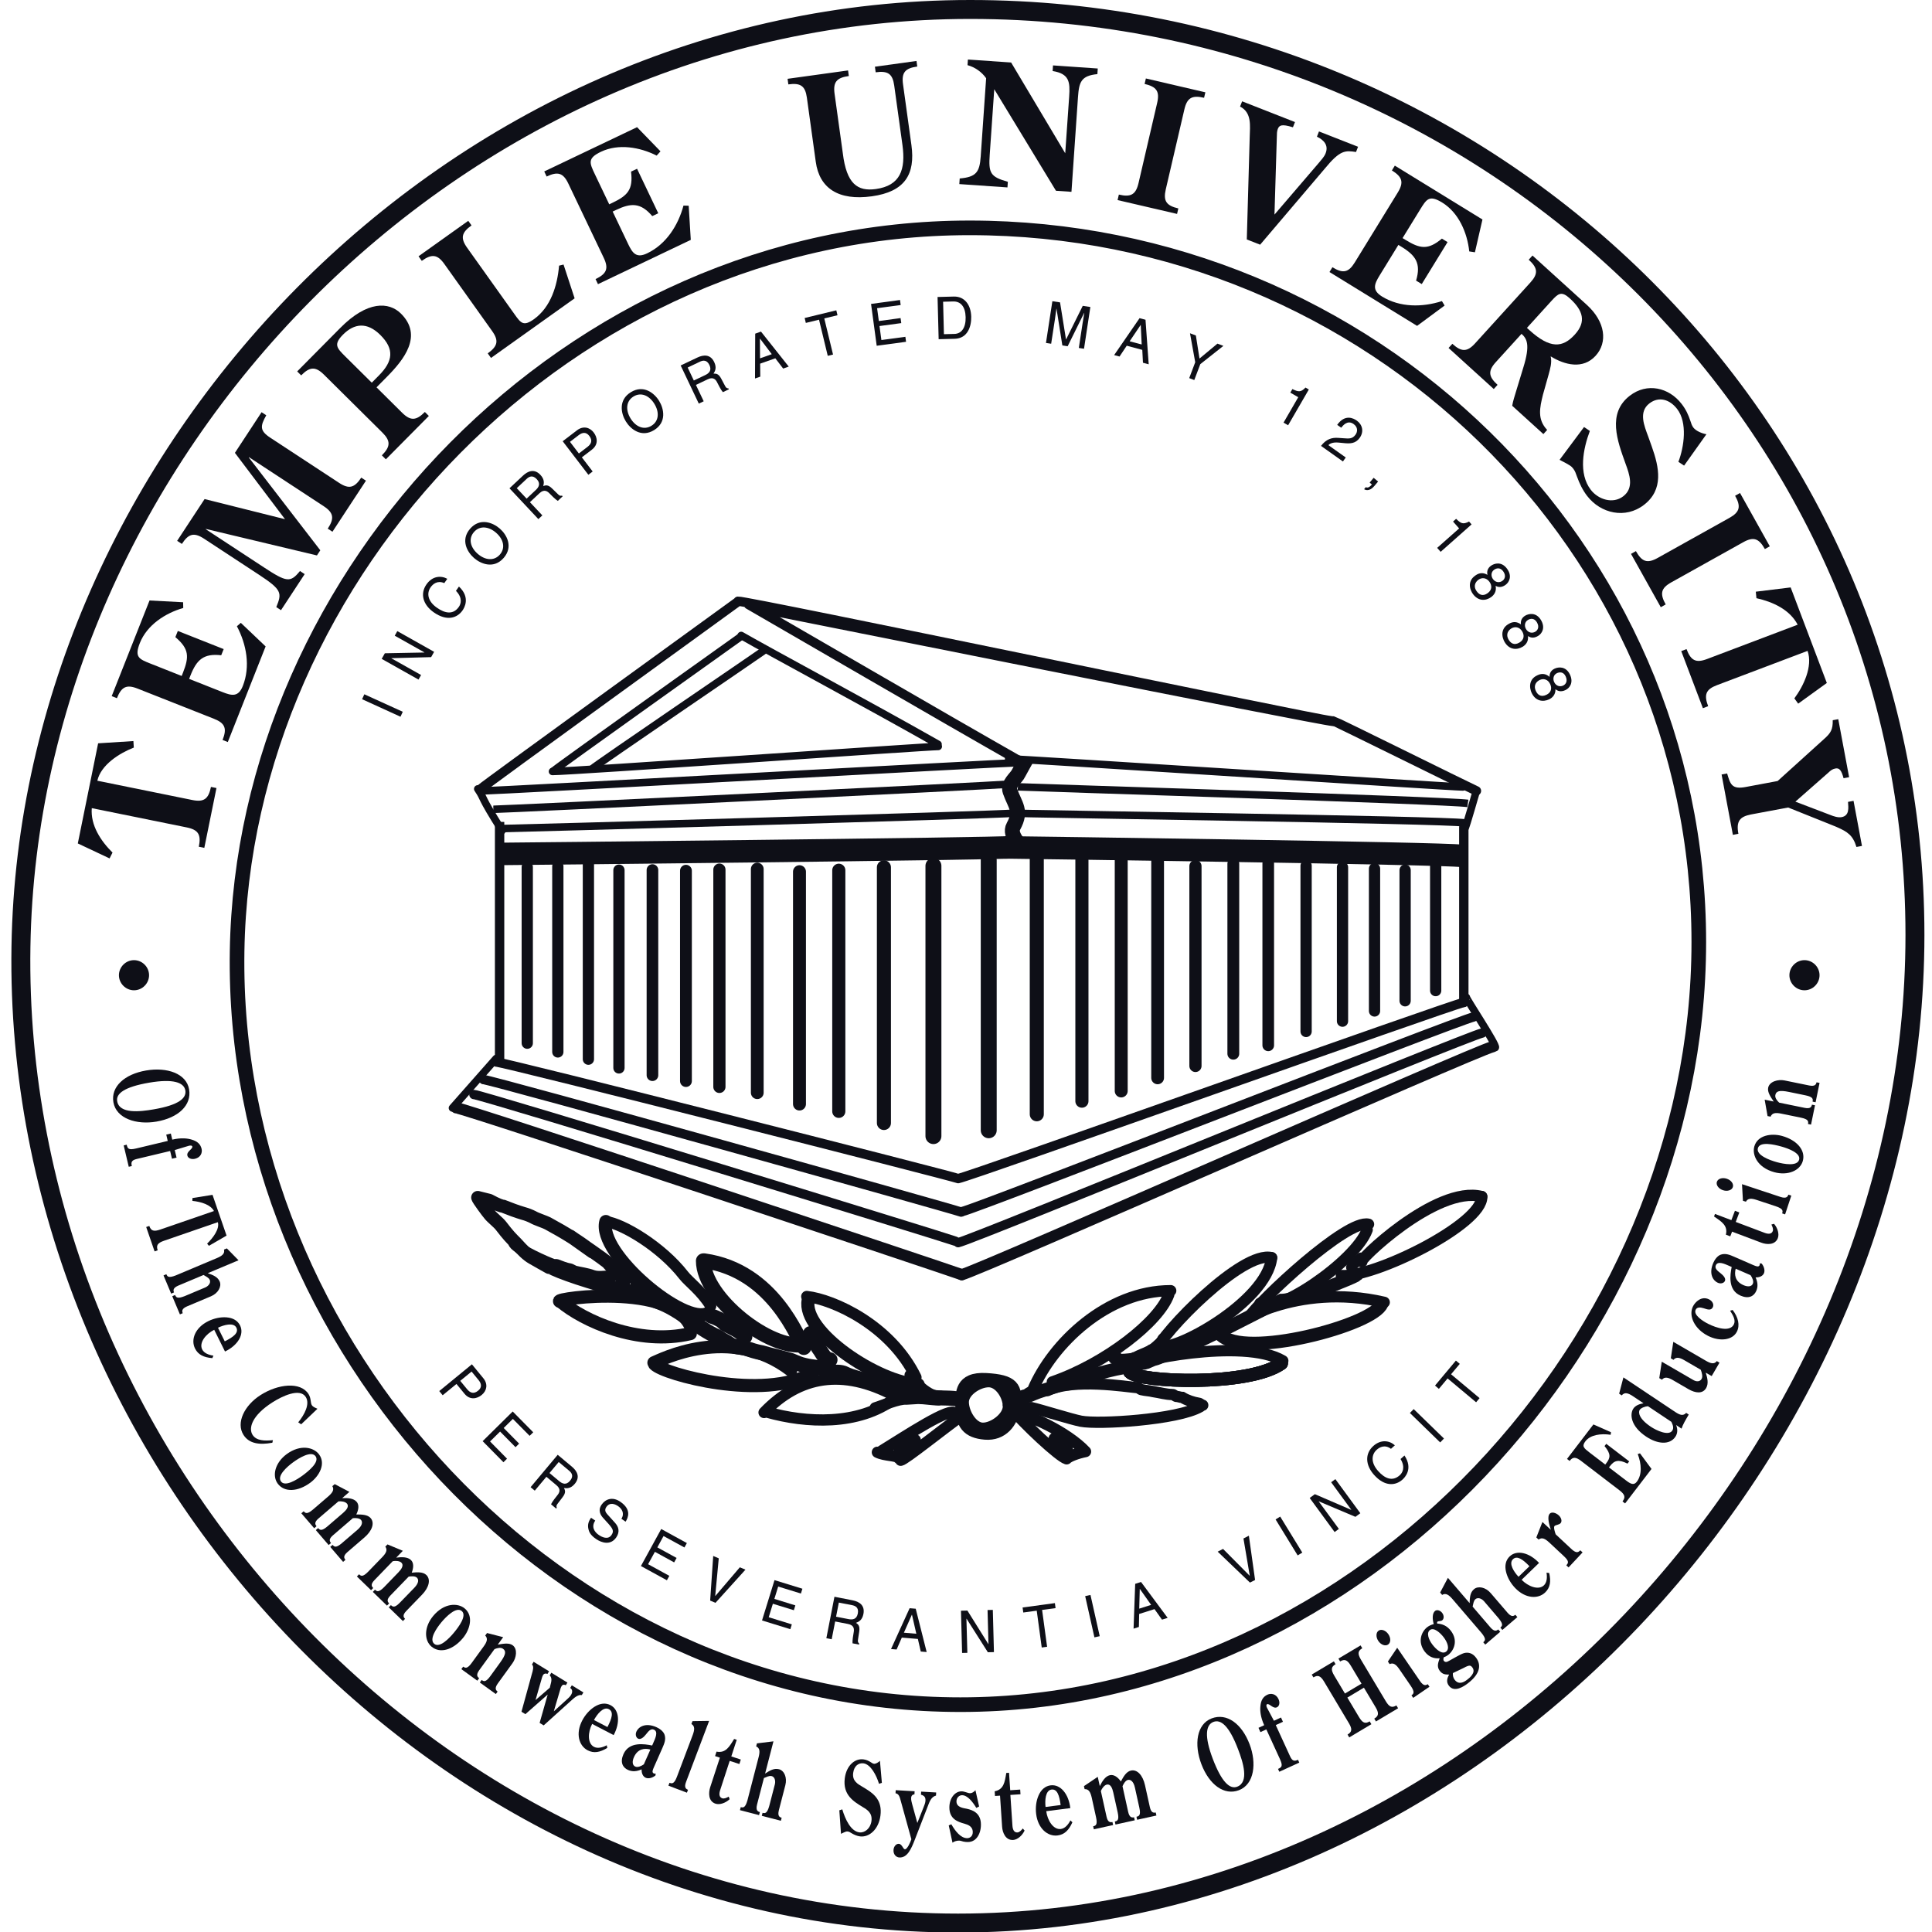<?xml version="1.0" encoding="UTF-8"?>
<svg xmlns="http://www.w3.org/2000/svg" version="1.1" id="Layer_1" width="96" height="96" viewBox="0 0 252 255" preserveAspectRatio="xMidYMid meet">
  <path fill="#0E0F17" d="M11.452,98.108l4.655-0.297l0.054,0.861c-1.868,0.723-4.341,2.265-4.814,4.374l12.53,2.545c1.546,0.313,2.144-0.14,2.466-1.728l0.728,0.148l-1.604,7.897l-0.726-0.146c0.324-1.589-0.052-2.24-1.597-2.554l-12.53-2.543c-0.185,2.259,1.188,4.331,2.737,5.863l-0.388,0.772l-4.193-1.977L11.452,98.108z"/>
  <path fill="#0E0F17" d="M27.877,97.669c0.595-1.507,0.344-2.214-1.122-2.792l-10.093-3.99c-1.466-0.581-2.132-0.239-2.731,1.268l-0.689-0.273l4.993-12.625l4.434,0.231l0.016,0.757c-2.373,0.682-4.786,2.245-5.729,4.633c-0.736,1.862-0.108,2.111,1.44,2.723l4.082,1.617l0.167-0.418c0.829-2.094,0.838-3.157-0.998-4.706l0.324-0.817l6.053,2.395l-0.326,0.815c-2.338-0.271-3.244,0.605-4.054,2.658l-0.181,0.459l4.416,1.748c1.214,0.48,2.083,0.678,2.67-0.81c1.028-2.596,0.48-5.498-0.78-7.886l0.517-0.449l3.273,3.112l-4.993,12.623L27.877,97.669z"/>
  <path fill="#0E0F17" d="M43.251,63.728c1.317,0.865,2.039,0.667,2.93-0.689l0.62,0.407l-4.422,6.737l-0.619-0.405c0.889-1.357,0.784-2.098-0.531-2.963l-9.866-6.472l-0.024,0.039l9.437,12.25l-0.446,0.678l-14.644-3.494l-0.026,0.036l7.664,5.027c3.015,1.977,3.499,2.055,4.768,0.487l0.622,0.409l-3.127,4.762l-0.62-0.409c0.766-1.866,0.746-2.283-2.286-4.271l-7.248-4.756c-1.41-0.927-2.102-0.571-2.928,0.69l-0.624-0.408l3.622-5.514l10.614,2.657l-6.612-8.757l3.519-5.364l0.619,0.406c-0.794,1.417-0.895,2.024,0.535,2.963L43.251,63.728z"/>
  <path fill="#0E0F17" d="M49.555,49.75c2.266-2.284,4.8-5.449,1.86-8.365c-1.584-1.569-4.436-1.701-7.983,1.88l-5.707,5.757l0.527,0.523c1.138-1.151,1.889-1.203,3.009-0.093l7.706,7.64c1.118,1.11,1.076,1.857-0.066,3.008l0.527,0.525l5.675-5.724l-0.527-0.525c-1.14,1.153-1.888,1.203-3.01,0.092l-3.37-3.344L49.555,49.75z M44.067,47.039c-1.102-1.096-1.581-1.572-0.302-2.865c1.492-1.503,3.177-1.701,4.923,0.026c1.884,1.87,1.703,3.462-0.185,5.365l-0.935,0.943L44.067,47.039z"/>
  <path fill="#0E0F17" d="M62.875,46.64c1.317-0.941,1.49-1.672,0.573-2.955l-6.296-8.836c-0.915-1.285-1.661-1.361-2.982-0.42l-0.428-0.605l6.562-4.678l0.431,0.605c-1.319,0.941-1.49,1.672-0.575,2.955l6.298,8.836c0.785,1.099,1.143,1.563,2.5,0.598c2.254-1.609,3.104-4.453,3.332-7.078l0.591-0.143l1.462,4.458l-11.038,7.867L62.875,46.64z"/>
  <path fill="#0E0F17" d="M77.106,36.835c1.462-0.698,1.758-1.387,1.078-2.81l-4.673-9.796c-0.676-1.422-1.396-1.626-2.862-0.928l-0.317-0.672l12.252-5.844l3.091,3.189l-0.503,0.564c-2.206-1.118-5.035-1.612-7.35-0.509c-1.812,0.863-1.52,1.473-0.802,2.977l1.89,3.961l0.406-0.194c2.033-0.967,2.761-1.739,2.474-4.122l0.794-0.376l2.799,5.872l-0.792,0.377c-1.528-1.791-2.787-1.762-4.778-0.813l-0.449,0.212l2.045,4.287c0.563,1.181,1.065,1.916,2.505,1.226c2.518-1.2,4.098-3.698,4.798-6.303l0.686,0.02l0.277,4.507l-12.252,5.845L77.106,36.835z"/>
  <path fill="#0E0F17" d="M109.742,20.234c0.491,4.046,1.949,5.05,4.355,4.717c3.236-0.449,3.964-2.572,3.513-5.828l-1.084-7.83c-0.215-1.56-0.838-1.973-2.447-1.75l-0.101-0.737l5.488-0.759l0.101,0.735c-1.604,0.222-2.095,0.792-1.878,2.352l1.106,8.007c0.537,3.88-0.873,6.166-5.223,6.769c-4.44,0.613-6.923-1.089-7.4-4.547l-1.174-8.474c-0.217-1.561-0.843-1.973-2.447-1.751l-0.101-0.736l7.983-1.105l0.101,0.737c-1.605,0.222-2.096,0.791-1.88,2.35L109.742,20.234z"/>
  <path fill="#0E0F17" d="M139.097,20.23l0.521-7.501c0.131-1.91,0.024-2.999-2.184-3.354l0.048-0.742l5.908,0.408l-0.05,0.741c-2.158,0.212-2.419,1.053-2.559,3.029l-0.862,12.509l-2.045-0.142l-8.145-13.402l-0.597,8.625c-0.169,2.446,0.066,2.936,2.391,3.593l-0.051,0.742l-6.354-0.439l0.05-0.741c2.178-0.189,2.628-0.833,2.773-2.899l0.716-10.333c-0.579-0.831-1.48-1.456-2.456-1.725l0.05-0.742l5.707,0.393L139.097,20.23z"/>
  <path fill="#0E0F17" d="M151.229,13.593c0.359-1.535-0.078-2.146-1.655-2.513l0.167-0.723l7.853,1.827l-0.171,0.723c-1.576-0.367-2.238-0.013-2.598,1.523l-2.458,10.567c-0.354,1.536,0.079,2.146,1.659,2.515l-0.169,0.723l-7.851-1.827l0.169-0.725c1.577,0.369,2.238,0.013,2.597-1.521L151.229,13.593z"/>
  <path fill="#0E0F17" d="M169.421,16.11l-0.27,0.691c-1.53-0.478-1.812-0.251-2.001,0.23c-0.114,0.294-0.12,0.678-0.122,0.992l-0.313,10.3l5.835-6.805c0.328-0.404,0.729-0.805,0.915-1.287c0.419-1.069-0.247-1.764-1.146-2.191l0.27-0.691l5.158,2.022l-0.271,0.691c-1.415-0.216-2.091-0.287-4.128,2.203l-8.526,10.03l-1.76-0.689l0.384-13.512c0.038-1.509,0.298-3.221-1.274-4.03l0.273-0.691L169.421,16.11z"/>
  <path fill="#0E0F17" d="M174.361,35.272c1.381,0.849,2.119,0.721,2.945-0.622l5.683-9.243c0.823-1.344,0.602-2.061-0.777-2.91l0.388-0.635l11.566,7.111l-0.995,4.328l-0.748-0.115c-0.26-2.458-1.384-5.105-3.569-6.449c-1.707-1.048-2.062-0.472-2.932,0.947l-2.301,3.741l0.384,0.235c1.919,1.177,2.965,1.372,4.807-0.165l0.748,0.459l-3.406,5.541l-0.748-0.458c0.673-2.256-0.034-3.299-1.915-4.454l-0.424-0.259l-2.485,4.047c-0.685,1.114-1.028,1.932,0.333,2.769c2.379,1.462,5.333,1.427,7.901,0.602l0.354,0.585l-3.632,2.685l-11.564-7.107L174.361,35.272z"/>
  <path fill="#0E0F17" d="M202.885,49.484c0.217-0.806,0.479-1.633,0.283-2.452c1.868,1.153,4.273,1.756,5.938-0.079c1.604-1.765,1.299-4.477-1.166-6.716l-7.169-6.509l-0.499,0.55c1.2,1.091,1.283,1.835,0.226,3.002l-7.296,8.032c-1.058,1.167-1.81,1.155-3.009,0.066l-0.5,0.55l5.966,5.417l0.501-0.55c-1.202-1.089-1.285-1.835-0.228-3l3.393-3.733c0.698,0.634,1.183,1.409,0.229,4.466l-0.907,2.976c-0.19,0.679-0.444,1.36-0.555,2.052l4.116,3.738l0.499-0.55c-1.342-1.402-0.97-2.949-0.558-4.644L202.885,49.484z M200.036,43.278l3.254-3.583c0.864-0.949,1.295-1.32,2.393-0.323c1.784,1.621,2.206,3.099,0.678,4.781c-1.606,1.767-3.256,1.912-6.007-0.586L200.036,43.278z"/>
  <path fill="#0E0F17" d="M220.781,61.455l-0.753-0.499c0.753-1.975,1.221-5.171-0.166-6.975c-0.947-1.231-2.379-1.722-3.664-0.735c-1.462,1.127-0.674,2.963-0.151,4.38l0.469,1.314c0.974,2.743,1.604,5.668-1.037,7.7c-2.441,1.881-5.703,1.15-7.501-1.188c-0.59-0.766-1.006-1.639-1.336-2.55c-0.156-0.419-0.229-0.704-0.504-1.06c-0.235-0.303-0.395-0.436-1.792-1.151l3.229-4.33l0.766,0.519c-0.887,2.356-1.534,5.611,0.125,7.771c0.989,1.283,2.918,1.905,4.287,0.849c1.462-1.126,0.814-2.898,0.294-4.314c-1.062-2.963-2.459-6.63,0.575-8.964c2.265-1.744,5.149-1.095,6.839,1.1c0.563,0.733,0.863,1.381,1.152,2.238c0.103,0.32,0.193,0.621,0.4,0.888c0.342,0.446,1.164,0.776,1.713,0.865L220.781,61.455z"/>
  <path fill="#0E0F17" d="M226.769,68.349c1.375-0.77,1.534-1.501,0.744-2.916l0.647-0.365l3.931,7.038l-0.649,0.363c-0.792-1.415-1.498-1.666-2.871-0.896l-9.476,5.288c-1.378,0.768-1.534,1.501-0.744,2.918l-0.649,0.363l-3.928-7.038l0.646-0.363c0.793,1.415,1.496,1.666,2.876,0.898L226.769,68.349z"/>
  <path fill="#0E0F17" d="M239.619,90.144l-3.78,2.73l-0.505-0.698c1.196-1.608,2.465-4.232,1.743-6.268l-11.961,4.525c-1.474,0.558-1.735,1.261-1.162,2.776l-0.693,0.264l-2.858-7.536l0.696-0.264c0.573,1.516,1.238,1.868,2.713,1.308l11.957-4.529c-1.05-2.009-3.313-3.028-5.442-3.498l-0.084-0.858l4.601-0.564L239.619,90.144z"/>
  <path fill="#0E0F17" d="M242.56,102.581l-0.731,0.136c-0.3-1.112-0.577-1.379-1.086-1.285c-0.4,0.075-0.636,0.279-0.909,0.536l-4.365,3.84l4.633,1.767c0.423,0.173,1.01,0.363,1.472,0.276c1.042-0.196,0.897-1.222,0.841-2.012l0.729-0.139l1.113,5.953l-0.729,0.136c-0.477-1.559-1.181-2.001-2.599-2.629l-0.572-0.236l-5.842-2.342l-4.938,0.923c-1.434,0.29-1.944,0.867-1.631,2.547l-0.728,0.138l-1.49-7.967l0.73-0.136c0.424,1.409,0.603,2.131,2.44,1.788l4.228-0.79l6.093-5.513c0.923-0.813,1.205-1.279,1.179-2.513l0.731-0.136L242.56,102.581z"/>
  <path fill="none" stroke="#0E0F17" stroke-width="2.5" d="M124.964,253.82c68.52,0,126.285-62.878,126.285-130.423c0-67.549-56.183-122.147-124.701-122.147C58.031,1.25,2.298,60.252,1.265,124.947C0.187,192.483,56.446,253.82,124.964,253.82z"/>
  <path fill="none" stroke="#0E0F17" stroke-width="1.929" d="M125.26,224.995c52.877,0,97.461-48.525,97.461-100.656c0-52.128-43.363-94.264-96.239-94.264c-52.879,0-95.888,45.534-96.687,95.465C28.961,177.66,72.381,224.995,125.26,224.995z"/>
  <path fill="#0E0F17" d="M236.668,130.706c-1.086,0-1.988-0.901-1.988-1.989c0-1.086,0.902-1.989,1.988-1.989c1.088,0,1.989,0.903,1.989,1.989C238.658,129.805,237.756,130.706,236.668,130.706"/>
  <path fill="#0E0F17" d="M16.186,130.706c-1.084,0-1.989-0.901-1.989-1.989c0-1.086,0.905-1.989,1.989-1.989c1.088,0,1.989,0.903,1.989,1.989C18.175,129.805,17.274,130.706,16.186,130.706"/>
  <path fill="#0E0F17" d="M13.467,145.479c0.37,2.156,3.046,3.011,5.671,2.559c2.877-0.489,4.681-2.148,4.321-4.256c-0.356-2.089-2.902-2.964-5.675-2.491C14.923,141.779,13.117,143.438,13.467,145.479 M22.963,143.924c0.171,1.005-0.834,1.928-4.191,2.499c-1.768,0.306-4.515,0.63-4.806-1.076c-0.171-1.011,0.949-1.886,4.215-2.447C21.33,142.363,22.78,142.85,22.963,143.924"/>
  <path fill="#0E0F17" d="M21.804,152.791l-0.605,0.146l-0.243-1.018l-4.402,1.05c-0.682,0.162-0.782,0.42-0.657,0.938L15.494,154l-0.669-2.817l0.396-0.097c0.119,0.493,0.205,0.744,1.233,0.501l4.185-0.999l-0.197-0.833l0.605-0.143l0.189,0.805c1.18-0.282,2.053-0.159,2.536-0.011c0.771,0.22,1.188,0.605,1.335,1.223c0.119,0.493-0.095,1.131-0.865,1.315c-0.501,0.116-0.929-0.074-1.012-0.422c-0.13-0.55,0.732-0.859,0.652-1.192c-0.039-0.167-0.292-0.147-0.485-0.093c-0.854,0.273-0.205,0.05-1.834,0.557L21.804,152.791z"/>
  <path fill="#0E0F17" d="M28.404,163.085l-2.329,1.348l-0.239-0.289c0.788-0.757,1.685-1.961,1.414-2.83l-7.088,2.445c-0.873,0.3-1.07,0.62-0.847,1.265l-0.412,0.144l-1.108-3.216l0.411-0.143c0.223,0.647,0.575,0.776,1.448,0.477l7.088-2.445c-0.46-0.847-1.675-1.213-2.852-1.34l0.012-0.373l2.648-0.423L28.404,163.085z"/>
  <path fill="#0E0F17" d="M25.927,168.044c0.71,0.258,1.305,0.485,1.575,1.112c0.273,0.666-0.223,1.549-1.163,1.942l-3.163,1.331c-0.714,0.313-0.662,0.63-0.555,0.896l-0.375,0.156l-1.011-2.398l0.376-0.159c0.135,0.313,0.282,0.531,1.241,0.157l2.773-1.167c0.173-0.07,0.778-0.462,0.557-0.989c-0.125-0.295-0.523-0.458-0.816-0.644l-3.344,1.406c-0.712,0.312-0.664,0.631-0.555,0.895l-0.376,0.159l-1.009-2.399l0.374-0.161c0.135,0.316,0.279,0.533,1.243,0.157l5.458-2.299c0.646-0.279,1.038-0.568,0.911-1.111l0.376-0.157l1.537,1.568L25.927,168.044z"/>
  <path fill="#0E0F17" d="M28.197,178.383c1.679-0.803,2.578-2.257,1.989-3.441c-0.314-0.629-0.925-1.003-1.8-1.069c-0.778-0.057-1.643,0.129-2.413,0.511c-1.726,0.858-2.317,2.429-1.733,3.6c0.414,0.834,1.16,1.176,2.286,1.274l0.143-0.329c-0.629-0.087-1.243-0.338-1.484-0.82c-0.442-0.894,0.487-2.046,1.589-2.593L28.197,178.383z M27.272,175.243c0.772-0.372,2.063-0.737,2.427-0.008c0.334,0.674-0.376,1.23-1.534,1.804L27.272,175.243z"/>
  <path fill="#0E0F17" d="M38.25,187.992l-0.386-0.263c0.842-1.032,1.574-2.436,0.989-3.349c-0.776-1.217-3.097-0.116-4.398,0.716c-2.692,1.72-3.189,3.391-2.618,4.289c0.507,0.793,1.597,0.805,2.687,0.696l-0.076,0.342c-1.695,0.315-3.067,0.131-3.807-1.029c-1.02-1.593,0.109-3.896,2.245-5.261c2.314-1.477,5.271-1.798,6.332-0.141c0.183,0.287,0.244,0.575,0.282,0.834c0.04,0.258,0.058,0.48,0.159,0.642c0.133,0.207,0.39,0.315,0.629,0.42l0.111,0.053L38.25,187.992z"/>
  <path fill="#0E0F17" d="M35.157,195.821c0.875,1.185,2.667,1.08,4.293-0.119c1.178-0.868,2.087-2.481,1.165-3.736c-0.694-0.938-2.45-1.385-4.286-0.032C34.821,193.048,34.375,194.757,35.157,195.821 M40.148,192.201c0.569,0.772-0.925,1.969-1.701,2.544c-0.754,0.553-2.313,1.534-2.857,0.792c-0.557-0.758,0.796-1.944,1.583-2.521C37.962,192.435,39.585,191.438,40.148,192.201"/>
  <path fill="#0E0F17" d="M40.536,200.42c-0.591,0.507-0.44,0.805-0.255,1.02l-0.312,0.268l-1.695-1.973l0.31-0.268c0.223,0.26,0.448,0.44,1.23-0.231l2.031-1.745c0.525-0.465,0.809-0.858,0.521-1.337l0.312-0.268l1.94,1.023l-0.949,0.82c0.712-0.026,1.494,0.018,1.902,0.49c0.36,0.419,0.262,1.054-0.044,1.672c0.716,0,1.488,0.008,1.898,0.484c0.549,0.642,0.197,1.671-0.822,2.548l-2.25,1.937c-0.591,0.509-0.44,0.802-0.258,1.02l-0.31,0.268l-1.697-1.976l0.312-0.265c0.221,0.257,0.448,0.44,1.229-0.233l2.063-1.771c0.638-0.549,0.69-1.02,0.455-1.293c-0.205-0.237-0.704-0.27-1.072-0.231l-2.63,2.262c-0.593,0.509-0.44,0.803-0.255,1.02l-0.312,0.266l-1.695-1.973l0.31-0.266c0.221,0.26,0.449,0.438,1.231-0.23l2.061-1.774c0.43-0.369,0.831-0.853,0.503-1.232c-0.215-0.253-0.736-0.332-1.118-0.289L40.536,200.42z"/>
  <path fill="#0E0F17" d="M47.924,208.557c-0.545,0.557-0.368,0.84-0.163,1.037l-0.284,0.294l-1.87-1.813l0.284-0.293c0.246,0.239,0.485,0.396,1.203-0.34l1.866-1.927c0.48-0.511,0.728-0.927,0.396-1.377l0.288-0.296l2.027,0.845l-0.875,0.9c0.708-0.088,1.49-0.118,1.942,0.316c0.396,0.382,0.354,1.027,0.106,1.667c0.71-0.063,1.482-0.125,1.933,0.312c0.607,0.589,0.354,1.645-0.585,2.609l-2.065,2.134c-0.543,0.563-0.364,0.843-0.161,1.04l-0.284,0.296l-1.87-1.813l0.284-0.295c0.245,0.239,0.486,0.397,1.202-0.343l1.893-1.95c0.587-0.609,0.595-1.078,0.335-1.329c-0.225-0.217-0.726-0.205-1.085-0.137l-2.417,2.498c-0.541,0.557-0.362,0.838-0.161,1.037l-0.286,0.294l-1.866-1.813l0.284-0.293c0.245,0.237,0.484,0.397,1.205-0.34l1.888-1.953c0.396-0.41,0.752-0.927,0.39-1.276c-0.237-0.233-0.762-0.266-1.142-0.189L47.924,208.557z"/>
  <path fill="#0E0F17" d="M55.469,217.346c1.134,0.941,2.847,0.406,4.136-1.148c0.933-1.128,1.426-2.915,0.225-3.907c-0.898-0.746-2.707-0.754-4.163,1.004C54.47,214.737,54.452,216.503,55.469,217.346 M59.438,212.63c0.74,0.611-0.424,2.136-1.038,2.876c-0.599,0.724-1.872,2.051-2.582,1.462c-0.724-0.6,0.306-2.079,0.927-2.831C57.37,213.385,58.707,212.025,59.438,212.63"/>
  <path fill="#0E0F17" d="M61.751,220.446c-0.455,0.634-0.24,0.886-0.008,1.052l-0.241,0.332l-2.111-1.526l0.243-0.331c0.277,0.198,0.539,0.325,1.14-0.51l1.575-2.167c0.41-0.569,0.587-1.028,0.193-1.424l0.241-0.332l2.13,0.547l-0.712,0.981c0.664-0.104,1.456-0.277,1.958,0.082c0.692,0.503,0.487,1.674-0.008,2.357l-1.958,2.706c-0.448,0.634-0.241,0.883-0.012,1.052l-0.237,0.33l-2.112-1.526l0.241-0.334c0.278,0.205,0.539,0.328,1.145-0.507l1.299-1.795c0.764-1.059,0.807-1.501,0.374-1.816c-0.283-0.203-0.73-0.12-1.126,0.051L61.751,220.446z"/>
  <path fill="#0E0F17" d="M70.971,220.59l-0.215,0.35c-0.15-0.08-0.43-0.097-0.575,0.141c-0.117,0.189-0.187,0.503-0.251,0.712l-0.746,2.594l1.884-1.629l0.07-0.297c0.159-0.569,0.248-0.983-0.081-1.338l0.213-0.348l2.122,1.303l-0.213,0.351c-0.187-0.085-0.392-0.146-0.571,0.145c-0.098,0.159-0.163,0.412-0.211,0.583l-0.802,2.715l1.711-1.551c0.187-0.177,0.414-0.365,0.553-0.591c0.264-0.422,0.183-0.767-0.101-0.941l0.215-0.352l1.53,0.943l-0.215,0.348c-0.5-0.091-1.001,0.36-1.456,0.778l-3.574,3.224l-0.535-0.328l1.065-3.742l-2.942,2.586l-0.519-0.317l1.372-4.983c0.132-0.448,0.301-0.978,0.018-1.261l0.213-0.35L70.971,220.59z"/>
  <path fill="#0E0F17" d="M79.496,229.011c0.881-1.635,0.752-3.342-0.418-3.951c-0.623-0.325-1.341-0.266-2.085,0.195c-0.661,0.414-1.254,1.071-1.649,1.834c-0.891,1.709-0.444,3.322,0.718,3.929c0.826,0.429,1.626,0.27,2.594-0.313l-0.072-0.352c-0.565,0.3-1.207,0.46-1.685,0.209c-0.885-0.46-0.813-1.938-0.243-3.028L79.496,229.011z M76.899,227.021c0.404-0.756,1.233-1.812,1.958-1.436c0.666,0.348,0.417,1.214-0.181,2.362L76.899,227.021z"/>
  <path fill="#0E0F17" d="M85.935,230.696c0.243-0.557,0.479-1.104,0.283-1.722c-0.159-0.488-0.698-0.842-1.08-1.011c-1.48-0.652-2.377-0.011-2.638,0.581c-0.181,0.412-0.039,0.818,0.239,0.943c0.342,0.148,0.738-0.21,1.023-0.573c0.324-0.404,0.624-0.807,1.05-0.62c0.609,0.27,0.161,1.185-0.095,1.766l-0.141,0.324c-1.012-0.201-3.041-0.549-3.787,1.143c-0.471,1.06-0.108,1.77,0.607,2.085c0.571,0.253,1.13,0.211,1.788-0.076c-0.014,0.526,0.175,0.942,0.539,1.105c0.366,0.161,0.897,0.021,1.287-0.3l0.034-0.241c-0.086,0.004-0.179,0.006-0.249-0.026c-0.306-0.135-0.121-0.5,0.004-0.806L85.935,230.696z M83.477,232.872c-0.342,0.237-0.806,0.438-1.126,0.296c-0.408-0.182-0.424-0.692-0.183-1.237c0.507-1.146,1.43-1.214,2.174-1.013L83.477,232.872z"/>
  <path fill="#0E0F17" d="M92.096,227.137l-3.052,8.074c-0.273,0.726,0,0.917,0.265,1.018l-0.146,0.384l-2.443-0.927l0.147-0.382c0.317,0.122,0.613,0.179,0.977-0.786l2.095-5.543c0.237-0.659,0.302-1.144-0.183-1.426l0.145-0.38L92.096,227.137z"/>
  <path fill="#0E0F17" d="M92.88,231.782l0.191-0.589c1.207,0.227,1.681-0.62,2.325-1.672l0.344,0.111l-0.716,2.195l1.255,0.41l-0.191,0.592l-1.277-0.416l-1.255,3.853c-0.153,0.463-0.177,0.941,0.284,1.09c0.243,0.08,0.581-0.07,0.843-0.224l0.119,0.343c-0.545,0.504-1.309,0.768-1.862,0.589c-0.967-0.318-0.935-1.446-0.706-2.162l1.281-3.913L92.88,231.782z"/>
  <path fill="#0E0F17" d="M99.484,234.091c0.634-0.406,1.172-0.744,1.836-0.573c0.702,0.181,1.094,1.116,0.837,2.1l-0.859,3.322c-0.187,0.756,0.097,0.912,0.372,0.98l-0.103,0.398l-2.52-0.655l0.103-0.395c0.332,0.085,0.595,0.099,0.878-0.893l0.756-2.912c0.046-0.179,0.104-0.9-0.446-1.043c-0.312-0.081-0.682,0.137-1.008,0.257l-0.913,3.514c-0.185,0.758,0.098,0.912,0.374,0.983l-0.105,0.397l-2.52-0.653l0.103-0.398c0.332,0.087,0.593,0.101,0.881-0.889l1.486-5.737c0.167-0.68,0.175-1.168-0.333-1.394l0.103-0.397l2.18-0.268L99.484,234.091z"/>
  <path fill="#0E0F17" d="M114.896,235.315l-0.38,0.123c-0.326-1.106-1.094-2.576-2.047-2.699c-0.649-0.084-1.238,0.33-1.361,1.273c-0.139,1.071,0.634,1.466,1.203,1.806l0.523,0.319c1.094,0.674,2.127,1.568,1.874,3.505c-0.231,1.792-1.468,2.896-2.701,2.737c-0.408-0.053-0.786-0.222-1.15-0.442c-0.169-0.101-0.276-0.182-0.467-0.205c-0.157-0.022-0.245-0.006-0.889,0.308l-0.219-3.103l0.39-0.123c0.392,1.317,1.118,2.888,2.256,3.036c0.68,0.089,1.464-0.49,1.594-1.496c0.141-1.075-0.571-1.5-1.142-1.84c-1.178-0.724-2.667-1.582-2.379-3.807c0.215-1.665,1.309-2.641,2.467-2.491c0.388,0.052,0.67,0.181,1.004,0.398c0.125,0.08,0.237,0.162,0.38,0.181c0.235,0.032,0.591-0.189,0.79-0.389L114.896,235.315z"/>
  <path fill="#0E0F17" d="M119.219,236.424l-0.024,0.408c-0.211,0.012-0.418,0.133-0.436,0.475c-0.014,0.265,0.062,0.545,0.126,0.788l0.692,2.512l0.836-2.107c0.099-0.248,0.219-0.543,0.237-0.821c0.022-0.405-0.097-0.665-0.593-0.8l0.022-0.408l1.985,0.114l-0.024,0.408c-0.658,0.188-0.843,0.784-1.134,1.535l-1.675,4.321c-0.446,1.138-0.957,2.375-2.035,2.314c-0.4-0.022-0.796-0.376-0.764-0.983c0.028-0.484,0.354-0.839,0.696-0.818c0.444,0.025,0.559,0.708,0.804,0.72c0.324,0.018,0.742-0.976,0.856-1.325l-1.403-5.08c-0.133-0.494-0.241-0.925-0.686-0.989l0.024-0.408L119.219,236.424z"/>
  <path fill="#0E0F17" d="M127.731,238.433l-0.367,0.188c-0.453-0.75-1.145-1.683-1.897-1.677c-0.34,0.004-0.728,0.298-0.726,0.824c0.008,0.809,0.959,0.877,1.369,0.966c0.857,0.19,1.848,0.604,1.86,2.068c0.007,0.729-0.209,1.362-0.555,1.776c-0.406,0.479-0.935,0.653-1.764,0.488c-0.189-0.038-0.372-0.129-0.563-0.127c-0.304,0.002-0.607,0.083-0.871,0.273l-0.495-2.28l0.342-0.15c0.509,0.883,1.23,1.838,2.095,1.834c0.344-0.004,0.74-0.245,0.734-0.801c-0.004-0.778-0.662-0.983-1.102-1.113c-0.865-0.24-1.973-0.602-1.985-2.12c-0.01-1.24,0.732-2.144,1.599-2.149c0.388-0.006,0.847,0.253,1.142,0.251c0.246-0.002,0.501-0.175,0.7-0.399L127.731,238.433z"/>
  <path fill="#0E0F17" d="M129.827,237.047l-0.042-0.617c1.204-0.241,1.329-1.201,1.532-2.422l0.362-0.021l0.156,2.303l1.317-0.089l0.04,0.621l-1.335,0.087l0.271,4.044c0.034,0.486,0.185,0.938,0.669,0.907c0.256-0.017,0.516-0.286,0.698-0.523l0.237,0.275c-0.315,0.67-0.929,1.201-1.504,1.241c-1.016,0.064-1.412-0.991-1.462-1.741l-0.275-4.108L129.827,237.047z"/>
  <path fill="#0E0F17" d="M139.769,238.649c-0.21-1.85-1.289-3.173-2.599-3.006c-0.697,0.09-1.253,0.545-1.599,1.349c-0.313,0.718-0.418,1.597-0.31,2.449c0.243,1.911,1.53,2.982,2.831,2.815c0.923-0.118,1.49-0.71,1.951-1.739l-0.262-0.247c-0.292,0.571-0.722,1.063-1.261,1.134c-0.991,0.125-1.773-1.128-1.929-2.349L139.769,238.649z M136.5,238.497c-0.101-0.853-0.021-2.194,0.789-2.297c0.744-0.095,1.037,0.758,1.2,2.041L136.5,238.497z"/>
  <path fill="#0E0F17" d="M144.55,239.779c0.165,0.761,0.501,0.767,0.778,0.704l0.089,0.402l-2.544,0.559l-0.087-0.397c0.334-0.072,0.6-0.188,0.379-1.192l-0.577-2.618c-0.161-0.68-0.377-1.118-0.932-1.093l-0.088-0.397l1.821-1.227l0.27,1.227c0.315-0.638,0.724-1.31,1.335-1.446c0.539-0.116,1.054,0.27,1.448,0.831c0.34-0.63,0.714-1.308,1.329-1.44c0.824-0.183,1.563,0.613,1.854,1.929l0.642,2.897c0.164,0.761,0.498,0.769,0.777,0.708l0.087,0.4l-2.544,0.561l-0.088-0.4c0.335-0.074,0.603-0.187,0.38-1.192l-0.585-2.656c-0.182-0.824-0.573-1.088-0.924-1.011c-0.306,0.065-0.57,0.49-0.712,0.832l0.748,3.391c0.169,0.76,0.501,0.766,0.776,0.708l0.091,0.397l-2.544,0.562l-0.084-0.402c0.329-0.072,0.597-0.183,0.378-1.19l-0.588-2.654c-0.12-0.555-0.355-1.137-0.849-1.029c-0.325,0.072-0.643,0.492-0.786,0.851L144.55,239.779z"/>
  <path fill="#0E0F17" d="M162.019,236.285c2.043-0.776,2.361-3.57,1.414-6.062c-1.036-2.723-3.015-4.175-5.011-3.416c-1.981,0.756-2.348,3.422-1.35,6.051C158.108,235.57,160.083,237.021,162.019,236.285 M158.659,227.271c0.951-0.361,2.052,0.444,3.26,3.63c0.64,1.677,1.488,4.304-0.126,4.921c-0.96,0.364-2.035-0.567-3.216-3.664C157.441,229.174,157.637,227.658,158.659,227.271"/>
  <path fill="#0E0F17" d="M167.576,226.69l0.257,0.565l-0.948,0.435l1.886,4.116c0.292,0.635,0.563,0.686,1.048,0.462l0.171,0.374l-2.637,1.207l-0.169-0.374c0.457-0.207,0.688-0.344,0.248-1.304l-1.792-3.911l-0.778,0.358l-0.258-0.565l0.753-0.346c-0.507-1.104-0.554-1.982-0.501-2.485c0.063-0.796,0.359-1.287,0.941-1.549c0.458-0.209,1.124-0.122,1.453,0.596c0.216,0.471,0.108,0.923-0.219,1.076c-0.509,0.23-0.983-0.554-1.295-0.408c-0.155,0.07-0.085,0.315,0.006,0.49c0.433,0.788,0.089,0.191,0.9,1.691L167.576,226.69z"/>
  <path fill="#0E0F17" d="M178.202,222.219l-1.406-2.359c-0.475-0.792-0.826-0.919-1.415-0.569l-0.224-0.376l2.922-1.741l0.224,0.374c-0.588,0.35-0.642,0.722-0.172,1.515l3.265,5.461c0.472,0.795,0.824,0.921,1.411,0.569l0.224,0.376l-2.92,1.743l-0.226-0.373c0.591-0.349,0.644-0.725,0.171-1.515l-1.536-2.572l-2.186,1.306l1.534,2.569c0.475,0.795,0.826,0.923,1.413,0.571l0.224,0.374l-2.922,1.745l-0.222-0.376c0.588-0.35,0.644-0.722,0.169-1.512l-3.26-5.466c-0.475-0.79-0.826-0.921-1.415-0.569l-0.224-0.372l2.924-1.743l0.222,0.374c-0.585,0.348-0.644,0.718-0.169,1.515l1.407,2.356L178.202,222.219z"/>
  <path fill="#0E0F17" d="M180.459,215.227c0.368-0.252,0.941-0.036,1.285,0.467c0.35,0.511,0.336,1.111-0.032,1.363c-0.362,0.249-0.938,0.048-1.285-0.465C180.083,216.093,180.097,215.474,180.459,215.227 M185.028,224.097l-0.234-0.336c0.279-0.193,0.486-0.4-0.093-1.249l-1.515-2.208c-0.396-0.579-0.766-0.898-1.272-0.663l-0.231-0.34l1.23-1.818l3.043,4.442c0.45,0.638,0.752,0.526,0.985,0.364l0.233,0.338L185.028,224.097z"/>
  <path fill="#0E0F17" d="M189.764,221.023c-0.207,0.391-0.448,0.919-0.032,1.469c0.733,0.967,2.015,0.06,2.489-0.3c1.766-1.34,1.752-2.538,1.096-3.4c-0.475-0.63-1.052-0.744-1.59-0.602c-0.548,0.153-1.978,1.072-2.259,1.154c-0.125,0.026-0.277,0.026-0.396-0.131c-0.112-0.146-0.048-0.346-0.014-0.471c0.207-0.072,0.398-0.169,0.565-0.295c0.794-0.604,1.355-1.907,0.384-3.189c-0.535-0.704-1.15-0.917-1.822-0.97c-0.012-0.11-0.02-0.201,0.055-0.257c0.106-0.081,0.433-0.032,0.611-0.167c0.251-0.191,0.266-0.632,0-0.978c-0.264-0.348-0.688-0.454-0.931-0.271c-0.408,0.312-0.366,1.136-0.182,1.741c-0.306,0.087-0.595,0.207-0.845,0.396c-0.798,0.604-1.318,1.959-0.354,3.231c0.575,0.758,1.281,0.951,1.975,0.889l-0.028,0.104c-0.145,0.438-0.386,0.987,0.038,1.545C188.917,221.038,189.316,221.016,189.764,221.023 M191.695,220.141c0.76-0.412,0.908-0.357,1.14-0.054c0.511,0.674-0.382,1.384-0.708,1.629c-0.38,0.289-1.077,0.72-1.629-0.006c-0.215-0.284-0.261-0.598-0.232-0.885L191.695,220.141z M189.366,217.997c-0.547,0.415-1.352-0.333-1.813-0.944c-0.465-0.607-0.833-1.521-0.318-1.911c0.529-0.401,1.374,0.38,1.822,0.97C189.527,216.732,189.88,217.607,189.366,217.997"/>
  <path fill="#0E0F17" d="M192.47,211.591c0.028-0.759,0.059-1.39,0.577-1.836c0.552-0.471,1.545-0.26,2.204,0.511l2.234,2.604c0.513,0.586,0.803,0.443,1.018,0.256l0.27,0.312l-1.979,1.695l-0.266-0.31c0.26-0.226,0.42-0.431-0.229-1.23l-1.956-2.285c-0.123-0.141-0.678-0.601-1.112-0.229c-0.245,0.209-0.279,0.637-0.364,0.973l2.361,2.758c0.513,0.585,0.802,0.438,1.02,0.255l0.265,0.308l-1.977,1.695l-0.266-0.312c0.26-0.22,0.421-0.427-0.229-1.229l-3.857-4.497c-0.46-0.524-0.856-0.814-1.337-0.522l-0.266-0.312l1.027-1.942L192.47,211.591z"/>
  <path fill="#0E0F17" d="M201.636,206.286c-1.271-1.357-2.93-1.774-3.881-0.856c-0.507,0.486-0.68,1.186-0.475,2.036c0.181,0.763,0.621,1.53,1.217,2.148c1.339,1.385,3.012,1.476,3.953,0.564c0.672-0.649,0.771-1.46,0.525-2.562l-0.356-0.042c0.106,0.633,0.055,1.286-0.336,1.665c-0.716,0.691-2.097,0.152-2.948-0.727L201.636,206.286z M198.927,208.116c-0.591-0.624-1.331-1.744-0.741-2.313c0.539-0.519,1.284-0.01,2.182,0.92L198.927,208.116z"/>
  <path fill="#0E0F17" d="M205.992,204.528c0.55,0.475,0.809,0.39,1.088,0.093l0.3,0.279l-1.85,1.98l-0.298-0.279c0.29-0.315,0.396-0.541-0.338-1.223l-1.931-1.802c-0.511-0.477-0.943-0.71-1.386-0.372l-0.301-0.279l0.806-2.043l1.11,1.035c-0.199-0.638-0.537-1.707-0.143-2.132c0.261-0.279,0.828-0.112,1.194,0.229c0.338,0.318,0.463,0.782,0.229,1.032c-0.201,0.217-0.654,0.221-0.799,0.374c-0.15,0.16,0.059,0.849,0.165,1.1L205.992,204.528z"/>
  <path fill="#0E0F17" d="M212.65,198.17c0.417-0.545,0.33-0.909-0.404-1.472l-5.051-3.867c-0.734-0.562-1.11-0.549-1.524-0.006l-0.344-0.266l3.482-4.551l2.321,1.027l-0.043,0.338c-1.297-0.193-2.674-0.002-3.334,0.856c-0.513,0.674-0.197,0.915,0.577,1.509l2.043,1.564l0.117-0.151c0.579-0.754,0.653-1.225-0.209-2.288l0.225-0.298l3.03,2.32l-0.225,0.294c-1.219-0.605-1.75-0.406-2.318,0.336l-0.127,0.165l2.212,1.691c0.607,0.466,1.052,0.731,1.462,0.198c0.714-0.937,0.621-2.334,0.12-3.655l0.3-0.089l1.519,2.058l-3.485,4.549L212.65,198.17z"/>
  <path fill="#0E0F17" d="M215.425,185.216c-0.551,0.088-1.072,0.297-1.344,0.703c-0.488,0.734-0.374,2.319,1.693,3.696c1.505,1.004,3.113,1.133,3.863,0.01c0.283-0.428,0.321-0.963,0.091-1.538l0.714,0.477c0.19-0.573,0.504-1.094,0.951-1.858l-0.338-0.225c-0.391,0.438-0.831,0.289-1.424-0.104l-6.861-4.577l-0.563,2.147l0.342,0.229c0.37-0.463,0.845-0.317,1.473,0.101L215.425,185.216z M219.103,187.667c0.203,0.433,0.346,0.814,0.113,1.162c-0.481,0.72-2.06-0.004-2.828-0.517c-1.637-1.092-1.659-1.94-1.468-2.225c0.181-0.268,0.702-0.458,1.088-0.486L219.103,187.667z"/>
  <path fill="#0E0F17" d="M223.634,181.172c0.237,0.718,0.394,1.447,0.056,2.033c-0.458,0.788-1.394,0.693-2.343,0.143l-2.053-1.192c-0.607-0.351-1.08-0.481-1.436-0.051l-0.354-0.209l0.33-2.168l4.179,2.426c0.444,0.257,0.873,0.198,1.073-0.147c0.189-0.317,0.039-0.824-0.104-1.212l-2.165-1.259c-0.609-0.351-1.08-0.483-1.438-0.055l-0.352-0.205l0.328-2.17l4.327,2.512c0.605,0.35,1.08,0.48,1.418,0.03l0.352,0.207l-1.031,1.771L223.634,181.172z"/>
  <path fill="#0E0F17" d="M227.183,172.898c0.742,0.959,0.995,2.011,0.563,2.87c-0.565,1.12-2.24,1.339-3.797,0.555c-1.782-0.896-2.629-2.645-1.991-3.909c0.284-0.559,1.114-1.418,2.128-0.907c0.471,0.239,0.653,0.702,0.484,1.032c-0.235,0.468-0.686,0.306-1.23,0.126c-0.446-0.143-0.863-0.139-1.027,0.193c-0.349,0.688,0.91,1.502,1.631,1.866c1.156,0.581,2.888,1.104,3.4,0.086c0.281-0.563-0.103-1.202-0.491-1.813L227.183,172.898z"/>
  <path fill="#0E0F17" d="M227.362,165.864c-0.555-0.243-1.102-0.471-1.721-0.273c-0.489,0.161-0.839,0.702-1.006,1.086c-0.646,1.48,0.002,2.375,0.596,2.633c0.41,0.179,0.818,0.036,0.938-0.244c0.149-0.337-0.211-0.733-0.577-1.017c-0.406-0.324-0.809-0.624-0.623-1.05c0.268-0.611,1.183-0.171,1.766,0.082l0.325,0.143c-0.199,1.014-0.534,3.045,1.163,3.78c1.063,0.465,1.768,0.099,2.079-0.615c0.251-0.575,0.205-1.134-0.085-1.787c0.529,0.012,0.941-0.182,1.103-0.547c0.158-0.366,0.016-0.897-0.306-1.283l-0.243-0.034c0.006,0.082,0.008,0.179-0.022,0.249c-0.133,0.304-0.499,0.125-0.809,0L227.362,165.864z M229.552,168.31c0.239,0.344,0.442,0.805,0.302,1.126c-0.18,0.41-0.69,0.427-1.235,0.189c-1.148-0.501-1.223-1.424-1.027-2.17L229.552,168.31z"/>
  <path fill="#0E0F17" d="M226.875,163.182l-0.579-0.221c0.281-1.192-0.541-1.707-1.564-2.399l0.124-0.338l2.164,0.818l0.469-1.234l0.579,0.219l-0.473,1.253l3.789,1.43c0.458,0.174,0.931,0.224,1.102-0.229c0.093-0.241-0.044-0.588-0.185-0.855l0.35-0.1c0.479,0.564,0.706,1.343,0.503,1.886c-0.36,0.951-1.488,0.871-2.188,0.604l-3.854-1.454L226.875,163.182z"/>
  <path fill="#0E0F17" d="M225.106,155.987c0.143-0.425,0.726-0.602,1.303-0.411c0.592,0.197,0.943,0.685,0.805,1.108c-0.139,0.414-0.716,0.604-1.306,0.408C225.333,156.904,224.969,156.401,225.106,155.987 M234.111,160.284l-0.389-0.131c0.107-0.325,0.147-0.611-0.828-0.933l-2.544-0.845c-0.665-0.22-1.156-0.254-1.415,0.241l-0.389-0.129l-0.123-2.191l5.112,1.695c0.744,0.232,0.919-0.039,1.008-0.311l0.388,0.127L234.111,160.284z"/>
  <path fill="#0E0F17" d="M236.45,153.229c0.39-1.421-0.803-2.763-2.747-3.3c-1.414-0.388-3.244-0.103-3.658,1.4c-0.308,1.128,0.427,2.778,2.629,3.384C234.481,155.211,236.097,154.503,236.45,153.229 M230.519,151.549c0.254-0.923,2.117-0.488,3.049-0.235c0.904,0.247,2.638,0.864,2.393,1.752c-0.249,0.908-2.022,0.579-2.962,0.319C232.055,153.125,230.268,152.466,230.519,151.549"/>
  <path fill="#0E0F17" d="M236.693,146.224c0.764,0.157,0.904-0.143,0.961-0.422l0.402,0.08l-0.522,2.552l-0.402-0.082c0.068-0.336,0.074-0.626-0.934-0.835l-2.624-0.536c-0.686-0.14-1.179-0.113-1.378,0.405l-0.401-0.08l-0.381-2.164l1.193,0.246c-0.37-0.563-0.855-1.217-0.732-1.82c0.173-0.837,1.325-1.134,2.151-0.965l3.272,0.669c0.764,0.149,0.904-0.143,0.961-0.422l0.4,0.082l-0.523,2.553l-0.399-0.083c0.068-0.336,0.074-0.627-0.936-0.832l-2.172-0.447c-1.279-0.261-1.701-0.114-1.806,0.406c-0.072,0.345,0.189,0.718,0.505,1.006L236.693,146.224z"/>
  <path fill="#0E0F17" d="M58.749,182.666l1.056,1.287c0.728,0.891,1.673,0.661,2.272,0.166c0.7-0.57,0.842-1.449,0.219-2.208l-1.51-1.84l-4.31,3.533l0.453,0.552L58.749,182.666z M60.742,181.029l0.923,1.126c0.372,0.452,0.487,0.951-0.058,1.397c-0.583,0.48-1.05,0.3-1.456-0.195l-0.905-1.102L60.742,181.029z"/>
  <polygon fill="#0E0F17" points="64.949,192.998 62.204,190.215 66.171,186.3 68.88,189.044 68.405,189.513 66.193,187.278 64.981,188.479 67.018,190.54 66.543,191.011 64.506,188.947 63.181,190.255 65.421,192.529 "/>
  <path fill="#0E0F17" d="M70.617,194.916l1.323,1.112c0.662,0.547,0.386,1.018,0.091,1.369c-0.133,0.161-0.658,0.822-0.801,1.15l0.674,0.565l0.083-0.097c-0.086-0.241-0.04-0.356,0.155-0.6l0.611-0.802c0.475-0.616,0.334-0.917,0.185-1.213c0.396,0.059,0.895,0.08,1.424-0.551c0.758-0.907,0.292-1.708-0.376-2.265l-1.876-1.57l-3.577,4.275l0.551,0.458L70.617,194.916z M72.244,192.968l1.37,1.144c0.271,0.228,0.686,0.666,0.128,1.325c-0.525,0.636-1.038,0.387-1.442,0.051l-1.273-1.065L72.244,192.968z"/>
  <path fill="#0E0F17" d="M80.517,200.462c0.458-0.729,0.05-1.339-0.442-1.673c-0.376-0.255-1.074-0.575-1.552,0.123c-0.268,0.394-0.093,0.699,0.121,0.937l1.043,1.158c0.471,0.525,0.651,1.175,0.153,1.907c-0.746,1.09-1.915,0.731-2.66,0.221c-0.813-0.551-0.954-1.023-1.022-1.344c-0.132-0.604,0.059-1.039,0.35-1.47l0.557,0.378c-0.571,0.833-0.091,1.519,0.47,1.898c0.427,0.294,1.221,0.668,1.673,0.006c0.33-0.479,0.221-0.78-0.374-1.449l-0.748-0.829c-0.237-0.263-0.738-0.917-0.191-1.719c0.488-0.72,1.416-1.118,2.473-0.398c1.53,1.046,1.026,2.113,0.704,2.634L80.517,200.462z"/>
  <polygon fill="#0E0F17" points="86.523,208.576 83.093,206.698 85.773,201.81 89.158,203.666 88.836,204.247 86.079,202.738 85.261,204.236 87.803,205.63 87.479,206.216 84.939,204.822 84.04,206.455 86.843,207.991 "/>
  <polygon fill="#0E0F17" points="96.15,206.863 96.89,207.177 92.933,211.555 92.232,211.255 92.635,205.367 93.367,205.681 92.9,210.644 92.915,210.649 "/>
  <polygon fill="#0E0F17" points="102.814,215.033 99.078,213.879 100.725,208.557 104.407,209.692 104.211,210.328 101.211,209.404 100.707,211.035 103.476,211.891 103.279,212.529 100.51,211.675 99.96,213.455 103.011,214.396 "/>
  <path fill="#0E0F17" d="M108.73,214.014l1.702,0.332c0.838,0.163,0.822,0.708,0.736,1.156c-0.042,0.205-0.181,1.039-0.145,1.396l0.861,0.167l0.026-0.121c-0.191-0.171-0.208-0.291-0.157-0.599l0.153-1c0.119-0.768-0.153-0.961-0.424-1.15c0.372-0.141,0.821-0.361,0.979-1.17c0.225-1.158-0.569-1.635-1.424-1.802l-2.401-0.471l-1.068,5.472l0.704,0.139L108.73,214.014z M109.215,211.521l1.751,0.342c0.348,0.07,0.919,0.253,0.756,1.098c-0.157,0.809-0.728,0.841-1.241,0.74l-1.631-0.317L109.215,211.521z"/>
  <path fill="#0E0F17" d="M119.646,216.32l0.384,1.663l0.778,0.064l-1.444-5.715l-0.806-0.068l-2.454,5.389l0.736,0.061l0.688-1.572L119.646,216.32z M117.803,215.496l1.052-2.373h0.014l0.575,2.512L117.803,215.496z"/>
  <polygon fill="#0E0F17" points="128.845,212.504 129.54,212.485 129.688,218.056 128.885,218.078 126.072,213.647 126.056,213.647 126.179,218.152 125.485,218.168 125.336,212.596 126.185,212.574 128.952,217.002 128.966,217.002 "/>
  <polygon fill="#0E0F17" points="133.47,212.168 137.732,211.591 137.822,212.252 136.044,212.491 136.704,217.354 135.995,217.45 135.336,212.59 133.559,212.831 "/>
  <rect x="139.927" y="213.072" transform="matrix(-0.219 -0.976 0.976 -0.219 -34.364 399.343)" fill="#0E0F17" width="5.576" height="0.717"/>
  <path fill="#0E0F17" d="M150.879,212.383l0.991,1.39l0.746-0.235l-3.512-4.735l-0.773,0.243l-0.214,5.918l0.702-0.226l0.036-1.715L150.879,212.383z M148.866,212.32l0.068-2.592l0.013-0.008l1.487,2.104L148.866,212.32z"/>
  <polygon fill="#0E0F17" points="162.621,203.061 163.336,202.694 164.155,208.538 163.479,208.882 159.22,204.8 159.928,204.438 163.439,207.977 163.452,207.971 "/>
  <rect x="168.332" y="199.983" transform="matrix(0.852 -0.523 0.523 0.852 -81.149 118.198)" fill="#0E0F17" width="0.715" height="5.574"/>
  <polygon fill="#0E0F17" points="174.194,195.638 174.754,195.229 178.048,199.727 177.397,200.203 172.567,198.16 172.554,198.168 175.215,201.8 174.654,202.212 171.362,197.713 172.045,197.213 176.842,199.28 176.854,199.273 "/>
  <path fill="#0E0F17" d="M182.09,191.227c-0.798-0.6-1.498-0.22-1.876,0.12c-0.716,0.638-0.799,1.709,0.177,2.804c0.871,0.98,1.874,1.441,2.855,0.568c0.344-0.312,0.79-1.018,0.11-2.147l0.517-0.462c1.179,1.77,0.03,2.915-0.267,3.181c-0.896,0.801-2.325,0.972-3.753-0.631c-1.138-1.281-1.232-2.787-0.084-3.815c1.02-0.904,2.142-0.707,2.837-0.08L182.09,191.227z"/>
  <rect x="186.491" y="185.318" transform="matrix(0.697 -0.717 0.717 0.697 -78.268 191.045)" fill="#0E0F17" width="0.718" height="5.574"/>
  <polygon fill="#0E0F17" points="187.904,182.879 190.661,179.581 191.173,180.012 190.021,181.385 193.786,184.534 193.328,185.083 189.563,181.934 188.415,183.312 "/>
  <polygon fill="#0E0F17" points="51.661,93.946 51.359,94.599 46.292,92.286 46.587,91.638 "/>
  <polygon fill="#0E0F17" points="50.601,83.904 50.94,83.298 55.799,86.034 55.405,86.733 50.162,86.871 50.152,86.885 54.078,89.093 53.738,89.696 48.879,86.963 49.295,86.224 54.518,86.124 54.524,86.111 "/>
  <path fill="#0E0F17" d="M57.14,76.964c-0.913-0.4-1.506,0.132-1.8,0.545c-0.555,0.788-0.388,1.847,0.814,2.692c1.07,0.758,2.15,0.976,2.906-0.097c0.266-0.381,0.541-1.174-0.38-2.12l0.396-0.568c1.555,1.454,0.696,2.833,0.467,3.161c-0.692,0.984-2.043,1.472-3.797,0.24c-1.403-0.988-1.838-2.431-0.953-3.692c0.786-1.116,1.924-1.18,2.745-0.729L57.14,76.964z"/>
  <path fill="#0E0F17" d="M64.46,69.762c-0.909-0.791-2.61-1.468-3.909,0.022c-1.295,1.493-0.384,3.084,0.523,3.874c0.909,0.79,2.612,1.468,3.909-0.023C66.278,72.14,65.371,70.55,64.46,69.762 M63.978,70.318c0.989,0.861,1.254,2.01,0.5,2.878c-0.754,0.869-1.931,0.767-2.922-0.094c-0.989-0.861-1.255-2.01-0.5-2.878C61.81,69.354,62.984,69.457,63.978,70.318"/>
  <path fill="#0E0F17" d="M68.443,66.283l1.265-1.187c0.625-0.584,1.056-0.255,1.369,0.078c0.143,0.155,0.74,0.756,1.048,0.936l0.64-0.602l-0.084-0.09c-0.253,0.055-0.358-0.004-0.575-0.228l-0.724-0.704c-0.551-0.548-0.869-0.442-1.18-0.332c0.104-0.383,0.187-0.876-0.376-1.478c-0.809-0.86-1.659-0.497-2.294,0.099l-1.786,1.674l3.813,4.067l0.525-0.491L68.443,66.283z M66.706,64.432l1.303-1.222c0.259-0.243,0.742-0.599,1.333,0.029c0.561,0.6,0.255,1.079-0.128,1.437l-1.208,1.137L66.706,64.432z"/>
  <path fill="#0E0F17" d="M75.297,60.363l1.323-1.012c0.915-0.7,0.714-1.652,0.239-2.27c-0.545-0.715-1.418-0.886-2.198-0.289l-1.892,1.446l3.388,4.427l0.569-0.435L75.297,60.363z M73.73,58.317l1.152-0.884c0.469-0.358,0.969-0.458,1.4,0.104c0.457,0.599,0.263,1.06-0.246,1.449l-1.132,0.868L73.73,58.317z"/>
  <path fill="#0E0F17" d="M85.496,52.914c-0.627-1.026-2.049-2.183-3.732-1.149c-1.685,1.036-1.295,2.828-0.664,3.853c0.627,1.025,2.051,2.185,3.736,1.149C86.52,55.729,86.127,53.939,85.496,52.914 M84.869,53.301c0.688,1.118,0.597,2.293-0.384,2.895c-0.979,0.603-2.071,0.153-2.757-0.965c-0.686-1.116-0.595-2.294,0.386-2.897C83.093,51.731,84.181,52.183,84.869,53.301"/>
  <path fill="#0E0F17" d="M90.353,50.804l1.564-0.745c0.772-0.367,1.084,0.078,1.279,0.494c0.093,0.188,0.473,0.943,0.714,1.207l0.794-0.376L94.65,51.27c-0.257-0.025-0.34-0.111-0.481-0.391l-0.472-0.892c-0.36-0.688-0.696-0.684-1.024-0.672c0.217-0.336,0.447-0.781,0.095-1.522c-0.507-1.067-1.43-0.98-2.216-0.605l-2.212,1.05l2.393,5.035l0.647-0.309L90.353,50.804z M89.265,48.511l1.608-0.767c0.318-0.152,0.889-0.346,1.261,0.435c0.352,0.743-0.086,1.106-0.559,1.33l-1.498,0.713L89.265,48.511z"/>
  <path fill="#0E0F17" d="M100.832,47.292l1.036,1.354l0.736-0.26l-3.664-4.619l-0.762,0.271l-0.026,5.92l0.696-0.246l-0.018-1.715L100.832,47.292z M98.816,47.296L98.8,44.699l0.012-0.004l1.552,2.053L98.816,47.296z"/>
  <polygon fill="#0E0F17" points="104.704,41.971 108.881,40.959 109.04,41.608 107.294,42.028 108.451,46.797 107.753,46.966 106.601,42.197 104.859,42.62 "/>
  <polygon fill="#0E0F17" points="118.087,45.113 114.214,45.636 113.468,40.113 117.291,39.596 117.377,40.26 114.266,40.679 114.496,42.372 117.365,41.983 117.456,42.646 114.582,43.033 114.833,44.88 117.999,44.454 "/>
  <path fill="#0E0F17" d="M122.39,44.771l2.116-0.054c1.739-0.045,2.214-1.672,2.182-2.922c-0.04-1.608-0.917-2.688-2.296-2.652l-2.146,0.056L122.39,44.771z M122.978,39.825l1.335-0.035c0.971-0.025,1.603,0.667,1.639,2.071c0.036,1.405-0.549,2.187-1.478,2.212l-1.388,0.036L122.978,39.825z"/>
  <path fill="#0E0F17" d="M140.891,45.927l0.496-3.256c0.024-0.161,0.143-0.856,0.226-1.372l-0.017-0.002l-2.18,4.405l-0.699-0.107l-0.769-4.845l-0.016-0.002c-0.077,0.507-0.167,1.207-0.191,1.367l-0.501,3.254l-0.686-0.104l0.845-5.51l1.014,0.154l0.784,4.887l0.014,0.002l2.198-4.431l1.005,0.155l-0.838,5.508L140.891,45.927z"/>
  <path fill="#0E0F17" d="M149.268,46.179l0.089,1.701l0.758,0.202l-0.422-5.879l-0.784-0.21l-3.356,4.875l0.712,0.19l0.951-1.428L149.268,46.179z M147.601,45.045l1.452-2.154l0.014,0.004l0.121,2.572L147.601,45.045z"/>
  <polygon fill="#0E0F17" points="156.131,50.161 155.463,49.907 156.254,47.809 155.564,43.987 156.34,44.279 156.819,47.325 159.186,45.356 159.972,45.652 156.925,48.062 "/>
  <path fill="#0E0F17" d="M168.515,56.13l-0.604-0.348l1.942-3.354l-1.048-0.607l0.277-0.469c0.759,0.367,1.099,0.467,1.728-0.199l0.44,0.255L168.515,56.13z"/>
  <path fill="#0E0F17" d="M174.992,56.077c1.029-1.45,2.136-0.884,2.594-0.558c0.732,0.521,0.97,1.439,0.381,2.27c-0.569,0.796-1.306,0.778-2.188,0.684l-0.619-0.059c-0.816-0.076-1.188,0.183-1.333,0.338l2.296,1.631l-0.372,0.525l-2.894-2.055c0.686-0.902,1.434-1.114,2.246-1.06l0.801,0.055c0.647,0.047,1.102,0.095,1.517-0.485c0.251-0.355,0.352-0.96-0.266-1.399c-0.803-0.568-1.392,0.192-1.631,0.488L174.992,56.077z"/>
  <path fill="#0E0F17" d="M179.804,63.064l0.587,0.492l-0.488,0.585c-0.678,0.809-1.233,0.503-1.361,0.43l0.229-0.276c0.26,0.175,0.569-0.067,0.803-0.35l-0.298-0.251L179.804,63.064z"/>
  <path fill="#0E0F17" d="M188.65,72.833l-0.463-0.519l2.9-2.568l-0.803-0.906l0.406-0.361c0.604,0.587,0.896,0.792,1.705,0.354l0.336,0.381L188.65,72.833z"/>
  <path fill="#0E0F17" d="M195.553,76.434c-0.275-0.383-0.275-0.92,0.145-1.227c0.282-0.206,0.789-0.367,1.199,0.191c0.448,0.614,0.181,1.065-0.091,1.261C196.408,76.954,195.887,76.886,195.553,76.434 M197.222,77.19c0.515-0.377,0.871-1.195,0.191-2.123c-0.73-1-1.679-0.719-2.138-0.385c-0.412,0.303-0.561,0.731-0.446,1.193c-0.509-0.303-1.05-0.318-1.589,0.077c-0.213,0.155-0.691,0.502-0.733,1.192c-0.03,0.535,0.229,1.021,0.399,1.254c0.723,0.988,1.718,0.919,2.424,0.4c0.333-0.243,0.733-0.719,0.572-1.469C196.138,77.443,196.591,77.652,197.222,77.19 M195.086,76.787c0.347,0.478,0.368,1.062-0.225,1.497c-0.689,0.504-1.171,0.152-1.446-0.229c-0.532-0.727-0.129-1.279,0.222-1.536C194.043,76.222,194.653,76.2,195.086,76.787"/>
  <path fill="#0E0F17" d="M199.917,83.033c-0.244-0.409-0.193-0.943,0.257-1.21c0.298-0.179,0.818-0.29,1.173,0.305c0.388,0.654,0.08,1.078-0.205,1.249C200.713,83.629,200.201,83.513,199.917,83.033 M201.501,83.941c0.549-0.326,0.979-1.104,0.393-2.092c-0.636-1.067-1.604-0.875-2.094-0.585c-0.437,0.262-0.625,0.674-0.555,1.146c-0.479-0.35-1.014-0.418-1.591-0.077c-0.226,0.134-0.732,0.437-0.843,1.118c-0.082,0.53,0.131,1.041,0.279,1.287c0.624,1.053,1.623,1.077,2.377,0.628c0.353-0.21,0.799-0.646,0.708-1.409C200.398,84.091,200.83,84.342,201.501,83.941 M199.413,83.34c0.3,0.507,0.27,1.093-0.366,1.47c-0.734,0.435-1.177,0.039-1.416-0.367c-0.46-0.774-0.006-1.285,0.366-1.507C198.429,82.678,199.039,82.713,199.413,83.34"/>
  <path fill="#0E0F17" d="M203.631,90.026c-0.201-0.428-0.101-0.958,0.368-1.178c0.321-0.15,0.851-0.21,1.144,0.416c0.324,0.688-0.023,1.079-0.325,1.221C204.37,90.696,203.871,90.532,203.631,90.026 M205.125,91.082c0.575-0.271,1.078-1.004,0.591-2.044c-0.53-1.122-1.514-1.026-2.026-0.785c-0.467,0.218-0.692,0.612-0.666,1.088c-0.442-0.396-0.972-0.513-1.574-0.229c-0.237,0.114-0.772,0.363-0.947,1.034c-0.131,0.52,0.03,1.045,0.154,1.306c0.52,1.108,1.513,1.227,2.305,0.854c0.374-0.175,0.858-0.568,0.841-1.334C204.011,91.127,204.417,91.417,205.125,91.082 M203.1,90.285c0.252,0.531,0.163,1.112-0.503,1.425c-0.773,0.364-1.178-0.072-1.377-0.5c-0.382-0.813,0.12-1.279,0.511-1.464C202.185,89.531,202.789,89.622,203.1,90.285"/>
  <path fill="none" stroke="#0E0F17" stroke-width="0.99" stroke-linecap="round" d="M76.61,101.501c0.48-0.481,22.098-15.178,22.609-15.563 M71.548,101.756c0.483-0.482,24.276-17.39,24.787-17.773"/>
  <path fill="none" stroke="#0E0F17" stroke-width="1.237" stroke-linecap="round" d="M97.294,79.789c4.237,2.437,26.263,15.244,35.742,20.623 M98.45,80.238c1.199,0.225,73.881,14.808,76.019,14.985 M95.918,79.355c0.983-0.13,76.091,15.592,78.263,15.776 M95.796,79.485c-0.513,0.383-33.371,24.16-33.854,24.642"/>
  <path fill="none" stroke="#0E0F17" stroke-width="0.99" stroke-linecap="round" d="M131.628,100.155c1.536,0,58.411,3.717,59.947,3.717 M62.326,104.385c1.408,0,69.171-3.717,70.583-3.717 M71.422,101.823c2.58,0,49.372-3.301,50.918-3.301 M96.327,83.874c4.231,2.433,16.502,8.982,25.983,14.362"/>
  <path fill="none" stroke="#0E0F17" stroke-width="1.237" stroke-linecap="round" d="M174.469,95.153c0.245,0.03,17.235,8.463,18.902,9.231"/>
  <path fill="none" stroke="#0E0F17" stroke-width="0.99" d="M64.12,109.377c1.41,0,65.449-1.806,68.277-2.046 M63.609,106.818c1.408,0,65.447-3.091,68.275-3.332"/>
  <path fill="none" stroke="#0E0F17" stroke-width="2.97" stroke-miterlimit="1" d="M64.247,112.71c1.412,0,65.196-0.658,68.02-0.896"/>
  <path fill="none" stroke="#0E0F17" stroke-width="0.99" d="M132.01,107.331c1.408,0.082,57.016,0.873,59.823,1.281 M132.847,103.855c1.405,0.084,56.579,1.779,59.389,2.185"/>
  <path fill="none" stroke="#0E0F17" stroke-width="2.97" d="M131.116,111.845c3.135,0.032,57.971,0.778,60.333,1.122"/>
  <line fill="none" stroke="#0E0F17" stroke-width="1.237" x1="64.44" y1="108.482" x2="64.44" y2="140.569"/>
  <line fill="none" stroke="#0E0F17" stroke-width="1.237" stroke-linecap="round" x1="191.705" y1="109.17" x2="191.705" y2="132.309"/>
  <path fill="none" stroke="#0E0F17" stroke-width="0.99" stroke-linecap="round" d="M193.372,104.424c-0.095,0.13-1.313,4.64-1.54,4.954"/>
  <line fill="none" stroke="#0E0F17" stroke-width="1.485" stroke-linecap="round" stroke-miterlimit="1" x1="68.092" y1="114.439" x2="68.092" y2="137.688"/>
  <path fill="none" stroke="#0E0F17" stroke-width="1.485" stroke-linecap="round" d="M80.195,114.848v26.107 M76.162,114.104v25.697 M72.127,114.345v24.497"/>
  <line fill="none" stroke="#0E0F17" stroke-width="1.535" stroke-linecap="round" x1="84.615" y1="114.834" x2="84.615" y2="141.914"/>
  <line fill="none" stroke="#0E0F17" stroke-width="1.559" stroke-linecap="round" x1="89.037" y1="114.925" x2="89.037" y2="142.685"/>
  <line fill="none" stroke="#0E0F17" stroke-width="1.609" stroke-linecap="round" x1="93.453" y1="114.779" x2="93.453" y2="143.455"/>
  <line fill="none" stroke="#0E0F17" stroke-width="1.683" stroke-linecap="round" x1="98.45" y1="114.705" x2="98.45" y2="144.221"/>
  <line fill="none" stroke="#0E0F17" stroke-width="1.708" stroke-linecap="round" x1="104.022" y1="115.053" x2="104.022" y2="145.719"/>
  <line fill="none" stroke="#0E0F17" stroke-width="1.732" stroke-linecap="round" x1="109.211" y1="114.862" x2="109.211" y2="146.685"/>
  <line fill="none" stroke="#0E0F17" stroke-width="1.856" stroke-linecap="round" x1="115.167" y1="114.477" x2="115.167" y2="148.221"/>
  <path fill="none" stroke="#0E0F17" stroke-width="2.104" stroke-linecap="round" d="M129,113.514v35.666 M121.701,114.285v35.666"/>
  <line fill="none" stroke="#0E0F17" stroke-width="1.856" stroke-linecap="round" x1="135.342" y1="113.323" x2="135.342" y2="147.068"/>
  <line fill="none" stroke="#0E0F17" stroke-width="1.732" stroke-linecap="round" x1="141.299" y1="113.514" x2="141.299" y2="145.339"/>
  <line fill="none" stroke="#0E0F17" stroke-width="1.708" stroke-linecap="round" x1="146.487" y1="113.323" x2="146.487" y2="143.992"/>
  <line fill="none" stroke="#0E0F17" stroke-width="1.683" stroke-linecap="round" x1="151.292" y1="112.747" x2="151.292" y2="142.265"/>
  <line fill="none" stroke="#0E0F17" stroke-width="1.609" stroke-linecap="round" x1="156.285" y1="114.32" x2="156.285" y2="140.691"/>
  <line fill="none" stroke="#0E0F17" stroke-width="1.559" stroke-linecap="round" x1="161.282" y1="114.009" x2="161.282" y2="139.079"/>
  <line fill="none" stroke="#0E0F17" stroke-width="1.535" stroke-linecap="round" x1="165.892" y1="113.966" x2="165.892" y2="137.971"/>
  <path fill="none" stroke="#0E0F17" stroke-width="1.485" stroke-linecap="round" d="M187.991,113.502v17.246 M183.957,114.847v17.246 M179.92,114.653v18.783 M175.694,114.464v20.318 M170.889,114.26v21.881"/>
  <path fill="none" stroke="#0E0F17" stroke-width="1.237" stroke-linecap="round" d="M191.705,132.309c-1.921,0.384-64.816,22.868-66.738,23.25 M64.056,140.188c0.961,0,59.949,14.989,60.911,15.371"/>
  <line fill="none" stroke="#0E0F17" stroke-width="0.99" stroke-linecap="round" x1="63.983" y1="139.707" x2="58.218" y2="146.24"/>
  <path fill="none" stroke="#0E0F17" stroke-width="1.237" stroke-linecap="round" d="M61.053,144.465c0.961,0,62.57,18.971,63.527,19.353 M62.326,142.494c0.961,0,62.065,17.099,63.026,17.484"/>
  <path fill="none" stroke="#0E0F17" stroke-width="1.485" stroke-linecap="round" d="M58.713,146.216c0.963,0,65.773,21.642,66.732,22.023"/>
  <path fill="none" stroke="#0E0F17" stroke-width="1.237" stroke-linecap="round" d="M194.14,136.344c-1.923,0.383-67.251,27.284-69.174,27.669 M192.986,134.229c-1.925,0.387-65.554,25.294-67.477,25.678"/>
  <path fill="none" stroke="#0E0F17" stroke-width="1.485" stroke-linecap="round" d="M195.483,138.166c-1.92,0.387-68.111,29.689-70.038,30.073"/>
  <path fill="none" stroke="#0E0F17" stroke-width="0.99" stroke-linecap="round" d="M192.048,131.633c-0.093,0.131,4.048,6.314,3.82,6.634"/>
  <path fill="none" stroke="#0E0F17" stroke-width="1.98" d="M133.965,100.19c0,0-0.947,1.68-1.023,1.855c-0.29,0.641-1.475,1.411-1.122,2.401c0.647,1.835,1.586,2.549,0.446,4.614c-0.67,1.216,1.156,2.626,0.963,2.817"/>
  <path fill="none" stroke="#0E0F17" stroke-width="0.99" stroke-linecap="round" d="M64.76,109.635c-3.073-4.868-2.176-3.971-3.204-5.509"/>
  <path fill="none" stroke="#0E0F17" stroke-width="1.732" stroke-linecap="round" stroke-linejoin="round" d="M80.963,168.913c-0.288,0-2.111-2.113-2.304-2.307c-0.577-0.479-3.362-2.403-4.901-3.457c0,0,3.055,2.17,2.978,2.112c-1.826-1.442-3.746-2.593-5.859-3.745c-0.533-0.293-1.537-0.577-2.017-0.864c-0.386-0.195-0.865-0.387-1.249-0.482c-0.961-0.288-1.729-0.577-2.69-0.96c-0.191,0-0.768-0.192-1.824-0.77l-1.541-0.385c0,0.193,1.444,2.114,1.541,2.21c0.384,0.481,1.16,1.05,1.536,1.537c0.961,1.25,1.249,1.538,2.017,2.309c0.863,0.957,1.442,1.534,2.113,1.918c0.187,0.108,2.017,1.154,2.21,1.251c0.097,0,1.418,0.577,1.418,0.577c1.464,0.575,2.906,1.056,5.5,1.824c0.865,0.289,1.826,0.192,2.691,0.384c0.575,0.192,1.056,0.386,1.633,0.289"/>
  <path fill="none" stroke="#0E0F17" stroke-width="1.485" stroke-linecap="round" stroke-linejoin="round" d="M78.466,161.226c2.21,0.289,7.328,3.313,10.282,7.11c0.672,0.864,2.305,2.019,3.556,4.036 M79.333,168.454c-0.867-0.094-1.729,0.193-2.596-0.094c-0.768-0.29-1.631-0.385-2.399-0.575c-0.197-0.099-0.386-0.193-0.579-0.29c-0.669-0.097-1.25-0.382-1.824-0.577h-0.386c-0.863-0.287-4.706-2.017-5.186-2.787"/>
  <path fill="none" stroke="#0E0F17" stroke-width="1.98" stroke-linecap="round" stroke-linejoin="round" d="M104.598,177.848c-0.708-0.972-3.943-10.146-13.161-11.433 M91.342,166.415c0,4.919,8.806,11.831,13.256,11.049"/>
  <path fill="none" stroke="#0E0F17" stroke-width="1.732" stroke-linecap="round" stroke-linejoin="round" d="M72.799,171.795c-3.455,0,13.835-2.977,16.813,3.171"/>
  <path fill="none" stroke="#0E0F17" stroke-width="1.732" stroke-linecap="round" d="M84.905,180.06c1.227,1.325,14.316,4.898,20.847,1.181 M84.809,179.864c0.768-0.287,9.992-5.188,18.06,0.964 M72.51,171.795c2.978,2.497,10.185,5.859,17.103,4.227"/>
  <path fill="none" stroke="#0E0F17" stroke-width="1.485" stroke-linecap="round" d="M104.984,171.121c3.459,0.384,11.048,3.748,14.41,10.666"/>
  <path fill="none" stroke="#0E0F17" stroke-width="1.732" stroke-linecap="round" d="M105.175,171.604c-0.865,4.227,9.321,10.953,14.507,11.143"/>
  <path fill="none" stroke="#0E0F17" stroke-width="1.485" stroke-linecap="round" d="M137.649,189.854c0.191,0.29,0.382,0.48,0.672,0.674c0.191,0.097,0.287,0.191,0.48,0.29h0.191c0.099,0.192,0.287,0.192,0.384,0.382 M132.701,186.731c1.263-0.245,6.696,2.301,9.075,4.854 M141.776,191.586c-1.056,0.207-2.204,0.64-2.496,0.961 M139.28,192.547c-0.959-0.267-5.562-4.53-7.718-7.122 M124.58,186.591c-0.382-1.156-6.722,3.075-9.703,4.9 M114.302,191.681c0.961,0.484,2.592,0.386,2.785,0.771 M117.377,192.736c0.481,0,5.957-4.416,8.165-5.954 M128.232,188.512c1.426,0,3.364-1.456,3.364-2.882s-1.168-3.268-2.596-3.268c-1.426,0-3.36,1.265-3.36,2.69S126.806,188.512,128.232,188.512z M128.52,189.279c2.306,0.191,3.649-1.538,3.938-3.553c0.393-2.749-0.289-3.556-3.792-3.761c-3.509-0.209-3.29,2.039-3.33,3.328C125.254,188.033,126.221,189.089,128.52,189.279z M99.796,186.396c5.013,1.416,12.009,1.828,16.811-1.821 M99.347,186.43c4.673-4.868,10.376-5.827,17.165-2.24"/>
  <path fill="none" stroke="#0E0F17" stroke-width="1.732" stroke-linecap="round" stroke-linejoin="round" d="M78.466,161.226c-1.15,4.166,10.376,13.869,13.5,12.1"/>
  <path fill="none" stroke="#0E0F17" stroke-width="1.98" stroke-linecap="round" stroke-linejoin="round" d="M82.695,169.329c1.023,0.642,1.355,2.001,2.562,2.434c3.298,1.187,5.122,3.461,8.07,4.739c0.513,0.387,1.154,0.64,1.667,1.023c0.511,0.258,1.15,0.258,1.792,0.387c0.771,0.257,1.537,0.515,2.305,0.642c1.281,0.384,2.562,0.639,3.845,1.023c0.64,0.255,1.152,0.513,1.792,0.642c1.023,0.255,2.053,0.255,3.075,0.513c0.386,0.124,0.642,0.382,1.025,0.382c0.384,0,0.642,0,1.028,0.129c1.277,0.642,2.56,0.77,3.841,1.28c0.766,0.385,1.663,0.64,2.56,0.771c1.922,0.513,3.587,0.896,5.508,1.152c1.154,0.131,2.305,0,3.461,0.256"/>
  <path fill="none" stroke="#0E0F17" stroke-width="1.732" stroke-linecap="round" d="M133.549,184.314c0.257-0.125,0.639,0,0.896-0.125c1.409-0.643,2.946-1.027,4.484-1.538h0.511c2.817-1.025,5.508-1.922,8.456-2.307c0.255-0.128,0.511-0.386,0.768-0.386c0.385,0,0.767,0,1.152-0.127c0.258-0.129,0.642-0.255,0.896-0.384c1.154-0.258,1.795-0.895,2.947-1.021c0.642-0.131,2.05-1.025,2.817-1.285c0.366-0.12,2.819-1.407,3.332-1.534c0.258-0.129,7.558-3.845,7.813-3.974c2.588,0,13.451-4.611,8.84-3.072 M147.639,181.113c1.227,1.329,15.629,1.92,19.982-1.154"/>
  <path fill="none" stroke="#0E0F17" stroke-width="1.485" stroke-linecap="round" d="M135.919,183.547c-0.642-0.896-4.954,2.242-1.28,2.242c1.152,0.255,5.269,1.548,6.531,1.793c2.305,0.449,12.757-0.175,15.753-1.92 M157.248,185.471c-0.129,0-0.384-0.257-0.513-0.257c-0.771-0.129-1.538-0.385-2.178-0.769c-0.256,0-0.511-0.131-0.769-0.131c-0.129,0-0.386-0.255-0.513-0.255c-0.898,0-1.667-0.256-2.563-0.383c-0.513-0.13-1.023-0.13-1.535-0.257c-0.128,0-0.384-0.258-0.513-0.258c-1.538-0.129-8.455-1.278-11.914,0.385 M152.765,170.865c-1.287,3.588-8.327,9.094-15.373,11.529 M153.021,170.353c-8.378,0-15.621,6.982-18.189,13.067"/>
  <path fill="none" stroke="#0E0F17" stroke-width="1.732" stroke-linecap="round" d="M147.639,181.113c1.227,1.329,15.629,1.92,19.982-1.154"/>
  <path fill="none" stroke="#0E0F17" stroke-width="1.485" stroke-linecap="round" d="M147.897,180.345c-0.258-0.642,14.729-3.843,19.918-0.737"/>
  <path fill="none" stroke="#0E0F17" stroke-width="1.732" stroke-linecap="round" d="M159.552,176.12c3.103,3.36,20.306-1.227,21.327-4.038"/>
  <path fill="none" stroke="#0E0F17" stroke-width="1.485" stroke-linecap="round" d="M161.73,174.709c-0.569,0.299,7.724-5.551,19.472-2.82"/>
  <path fill="none" stroke="#0E0F17" stroke-width="1.485" stroke-linecap="round" stroke-linejoin="round" d="M178.255,166.542c-0.898,0.226,9.773-10.183,15.818-8.614 M163.268,173.938c1.41-2.214,13.021-13.089,15.864-12.354"/>
  <path fill="none" stroke="#0E0F17" stroke-width="1.485" stroke-linecap="round" d="M164.804,172.02c1.699,1.836,12.61-5.476,14.147-9.702"/>
  <path fill="none" stroke="#0E0F17" stroke-width="1.485" stroke-linecap="round" stroke-linejoin="round" d="M150.969,178.427c0.961-2.564,11.539-13.423,15.372-12.428"/>
  <path fill="none" stroke="#0E0F17" stroke-width="1.485" stroke-linecap="round" d="M175.541,168.352c4.251,0.336,18.7-6.767,18.533-10.424 M151.478,177.59c1.543,1.152,14.228-5.662,14.863-11.591"/>
  <path fill="none" stroke="#0E0F17" stroke-width="1.361" stroke-linecap="round" d="M178.126,165.999c-0.382,0.382-0.896,0.769-1.28,1.281"/>
  <path fill="none" stroke="#0E0F17" stroke-width="1.98" stroke-linecap="round" stroke-linejoin="round" d="M105.464,176.021c0.384,0.674,0.672,1.346,1.15,2.018c0.386,0.482,0.676,1.347,1.44,1.441 M92.397,173.717c0.382,0.095,0.768,0.288,1.152,0.479c0.29,0.193,0.48,0.387,0.674,0.577c0.957,0.481,1.92,0.865,2.592,1.633"/>
  <path fill="none" stroke="#0E0F17" stroke-width="1.732" stroke-linecap="round" d="M147.639,181.113c1.227,1.329,15.629,1.92,19.982-1.154 M147.639,181.113c1.227,1.329,15.629,1.92,19.982-1.154"/>
  <path fill="none" stroke="#0E0F17" stroke-width="1.485" stroke-linecap="round" d="M119.297,190.048c-0.384,0.19-0.768,0.48-1.15,0.771h-0.195c-0.193,0.285-0.575,0.285-0.766,0.576 M118.624,181.497c0.853,1.333,2.69,2.979,4.036,2.787 M114.015,185.82c0.959-0.285,3.073-1.246,4.133-1.151c0.094,0,1.438-0.095,1.534-0.095c0.867,0,1.826,0.19,2.69,0.19"/>
  <path fill="none" stroke="#0E0F17" stroke-width="1.485" stroke-linecap="round" stroke-linejoin="round" d="M152.013,176.711c-0.066,0.191-0.193,0.385-0.324,0.514c-0.448,0.319-0.768,0.768-1.278,0.961c0,0,0,0.129-0.064,0.129h-0.129c-0.577,0.315-1.281,0.511-1.92,0.895c0,0-0.193-0.064-0.129,0.064c-0.258,0.066-3.618,0.479-2.385-0.336"/>
</svg>
